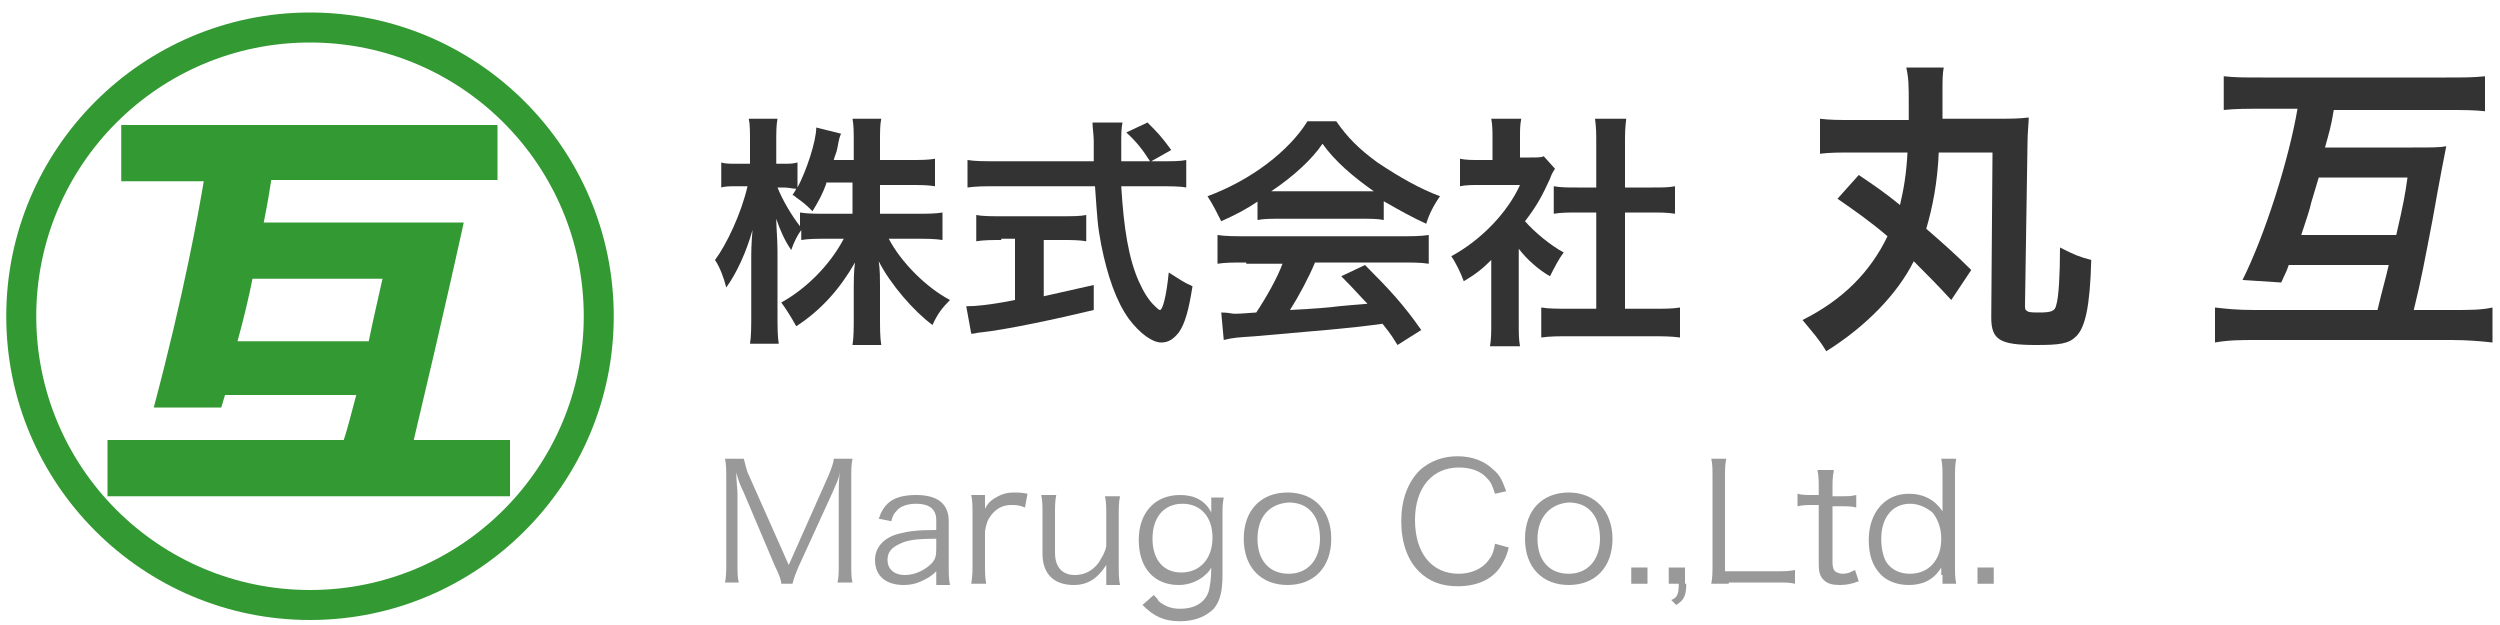 <?xml version="1.0" encoding="utf-8"?>
<!-- Generator: Adobe Illustrator 27.9.0, SVG Export Plug-In . SVG Version: 6.00 Build 0)  -->
<svg version="1.1" id="mark" xmlns="http://www.w3.org/2000/svg" xmlns:xlink="http://www.w3.org/1999/xlink" x="0px" y="0px"
	 viewBox="0 0 200 50" style="enable-background:new 0 0 200 50;" xml:space="preserve">
<style type="text/css">
	.st0{fill:#339933;}
	.st1{fill:#999999;}
	.st2{fill:#333333;}
</style>
<path class="st0" d="M24.8,49.6c-13.4,0-24.3-10.9-24.3-24.3C0.5,11.9,11.4,1,24.8,1c13.4,0,24.3,10.9,24.3,24.3
	C49.1,38.7,38.2,49.6,24.8,49.6L24.8,49.6z M24.8,3.4c-12.1,0-21.9,9.8-21.9,21.9c0,12.1,9.8,21.9,21.9,21.9
	c12.1,0,21.9-9.8,21.9-21.9C46.7,13.2,36.9,3.4,24.8,3.4L24.8,3.4z M40.8,39.7H8.6v-4.5h18.9c0.3-0.9,0.6-2.1,1-3.6H18
	c-0.1,0.3-0.2,0.7-0.3,1h-5.4c2.4-9,3.6-15.7,4-18.1H9.7V10h30.1v4.4H21.7c-0.1,0.7-0.3,1.9-0.6,3.4h16c0,0-1.5,6.9-4,17.4h7.7V39.7
	L40.8,39.7z M20.2,22.3c-0.3,1.5-0.7,3.2-1.2,5h10.5c0.3-1.5,0.7-3.2,1.1-5H20.2L20.2,22.3z"/>
<g id="logo">
	<g>
		<path class="st1" d="M59.5,39.4c-0.3-0.6-0.4-0.9-0.6-1.6c0,0.6,0.1,1.4,0.1,1.7v5.6c0,0.7,0,1.1,0.1,1.5H58
			c0.1-0.5,0.1-0.9,0.1-1.5v-6.8c0-0.7,0-1.1-0.1-1.6h1.5c0.1,0.3,0.2,0.9,0.4,1.3l3.2,7.2l3.2-7.2c0.2-0.5,0.4-1,0.4-1.3h1.5
			c-0.1,0.5-0.1,0.9-0.1,1.6v6.8c0,0.7,0,1.1,0.1,1.5h-1.2c0.1-0.4,0.1-0.9,0.1-1.5v-5.7c0-0.4,0-1.1,0.1-1.6
			c-0.1,0.5-0.3,0.9-0.6,1.6l-2.7,5.9c-0.3,0.7-0.4,1-0.5,1.4h-0.9c0-0.3-0.2-0.8-0.5-1.4L59.5,39.4z"/>
		<path class="st1" d="M74.9,45.7c-0.5,0.5-0.8,0.6-1.2,0.8c-0.4,0.2-0.9,0.3-1.4,0.3c-1.4,0-2.3-0.7-2.3-2c0-1,0.7-1.8,1.9-2.1
			c0.8-0.2,1.4-0.3,3-0.3v-0.8c0-0.9-0.6-1.3-1.6-1.3c-0.7,0-1.3,0.2-1.6,0.6c-0.2,0.2-0.3,0.4-0.4,0.8l-1-0.2
			c0.2-0.6,0.4-0.9,0.7-1.2c0.5-0.5,1.3-0.7,2.3-0.7c1.7,0,2.6,0.7,2.6,2.1v3.7c0,0.6,0,0.9,0.1,1.4h-1.1V45.7z M74.9,43.1
			c-1.6,0-2.3,0.1-2.9,0.4c-0.7,0.3-1,0.7-1,1.3c0,0.7,0.5,1.2,1.4,1.2c0.8,0,1.6-0.4,2.1-0.9c0.3-0.3,0.4-0.6,0.4-1.1V43.1z"/>
		<path class="st1" d="M82,40.6c-0.5-0.2-0.7-0.2-1.1-0.2c-0.7,0-1.2,0.3-1.6,0.8c-0.3,0.4-0.4,0.7-0.5,1.3v2.7c0,0.6,0,1,0.1,1.5
			h-1.2c0.1-0.7,0.1-0.9,0.1-1.5v-4.1c0-0.6,0-1-0.1-1.5h1.1v0.7c0,0.1,0,0.3,0,0.4c0.2-0.4,0.4-0.6,0.7-0.8
			c0.5-0.3,0.9-0.5,1.6-0.5c0.4,0,0.6,0,1.1,0.1L82,40.6z"/>
		<path class="st1" d="M88.5,45.8c0-0.1,0-0.2,0-0.6c-0.7,1.1-1.5,1.6-2.6,1.6c-1.6,0-2.5-0.9-2.5-2.5v-3.2c0-0.6,0-1-0.1-1.5h1.2
			c-0.1,0.5-0.1,0.9-0.1,1.5v3.1c0,1.2,0.6,1.8,1.6,1.8c0.7,0,1.4-0.3,1.9-1c0.3-0.5,0.5-0.8,0.6-1.3v-2.5c0-0.6,0-1-0.1-1.5h1.2
			c-0.1,0.5-0.1,0.9-0.1,1.5v4.1c0,0.6,0,1,0.1,1.5h-1.1V45.8z"/>
		<path class="st1" d="M92.3,47.6c0.2,0.2,0.3,0.3,0.4,0.5c0.5,0.4,1,0.6,1.7,0.6c1.2,0,2-0.5,2.3-1.4c0.1-0.4,0.2-1,0.2-1.9
			c-0.2,0.4-0.4,0.5-0.6,0.7c-0.5,0.4-1.2,0.7-2,0.7c-2,0-3.2-1.4-3.2-3.6c0-2.2,1.3-3.6,3.3-3.6c1.1,0,2,0.4,2.5,1.4
			c0-0.2,0-0.3,0-0.5v-0.7h1c-0.1,0.5-0.1,0.8-0.1,1.5v4.7c0,1.3-0.2,2.1-0.7,2.7c-0.6,0.6-1.5,1-2.7,1c-1.3,0-2.1-0.4-3-1.3
			L92.3,47.6z M92.2,43.1c0,1.7,0.9,2.7,2.3,2.7c1.5,0,2.5-1.1,2.5-2.8c0-1.6-0.9-2.7-2.4-2.7C93.1,40.3,92.2,41.4,92.2,43.1z"/>
		<path class="st1" d="M106.5,43.1c0,2.3-1.4,3.7-3.5,3.7c-2.1,0-3.5-1.4-3.5-3.7c0-2.3,1.4-3.7,3.5-3.7
			C105.2,39.4,106.5,40.9,106.5,43.1z M100.6,43.1c0,1.8,1,2.8,2.5,2.8c1.5,0,2.5-1.1,2.5-2.8c0-1.8-0.9-2.9-2.5-2.9
			C101.5,40.3,100.6,41.4,100.6,43.1z"/>
		<path class="st1" d="M119.6,39.5c-0.2-0.6-0.3-0.9-0.6-1.2c-0.5-0.6-1.3-0.9-2.3-0.9c-2.1,0-3.5,1.6-3.5,4.2
			c0,2.6,1.3,4.3,3.5,4.3c1,0,1.9-0.4,2.4-1.1c0.3-0.4,0.4-0.7,0.5-1.3l1.1,0.3c-0.2,0.8-0.4,1.1-0.7,1.6c-0.7,1-1.9,1.5-3.4,1.5
			c-1.3,0-2.3-0.4-3.1-1.2c-0.9-0.9-1.4-2.3-1.4-4c0-1.7,0.5-3.1,1.5-4.1c0.8-0.7,1.8-1.1,3-1.1c1.2,0,2.2,0.4,2.9,1.1
			c0.5,0.4,0.7,0.9,1,1.7L119.6,39.5z"/>
		<path class="st1" d="M129,43.1c0,2.3-1.4,3.7-3.5,3.7c-2.1,0-3.5-1.4-3.5-3.7c0-2.3,1.4-3.7,3.5-3.7C127.6,39.4,129,40.9,129,43.1
			z M123,43.1c0,1.8,1,2.8,2.5,2.8s2.5-1.1,2.5-2.8c0-1.8-0.9-2.9-2.5-2.9C124,40.3,123,41.4,123,43.1z"/>
		<path class="st1" d="M131.8,45.4v1.3h-1.3v-1.3H131.8z"/>
		<path class="st1" d="M134.9,46.7c0,1-0.2,1.3-0.8,1.7l-0.4-0.4c0.5-0.2,0.6-0.5,0.6-1.3h-0.8v-1.3h1.3V46.7z"/>
		<path class="st1" d="M138.3,46.7c-0.6,0-0.9,0-1.4,0c0.1-0.5,0.1-0.9,0.1-1.6v-6.9c0-0.7,0-1.1-0.1-1.5h1.2
			c-0.1,0.5-0.1,0.8-0.1,1.5v7.5h4.1c0.7,0,1,0,1.5-0.1v1.1c-0.4-0.1-0.8-0.1-1.5-0.1H138.3z"/>
		<path class="st1" d="M146.7,37.7c-0.1,0.4-0.1,0.9-0.1,1.5v0.5h0.6c0.6,0,0.9,0,1.3-0.1v1c-0.4-0.1-0.7-0.1-1.3-0.1h-0.6V45
			c0,0.4,0.1,0.6,0.2,0.7c0.1,0.1,0.4,0.2,0.6,0.2c0.4,0,0.6-0.1,1-0.3l0.3,0.9c-0.5,0.2-1,0.3-1.5,0.3c-0.6,0-1-0.1-1.3-0.4
			c-0.3-0.3-0.4-0.6-0.4-1.3v-4.7h-0.5c-0.4,0-0.7,0-1.2,0.1v-1c0.4,0.1,0.6,0.1,1.2,0.1h0.5v-0.5c0-0.5,0-1-0.1-1.5H146.7z"/>
		<path class="st1" d="M155.3,46c0-0.2,0-0.4,0-0.6c-0.6,1-1.5,1.4-2.6,1.4c-0.9,0-1.7-0.3-2.2-0.8c-0.7-0.7-1-1.6-1-2.8
			c0-2.2,1.3-3.7,3.2-3.7c1.2,0,2.1,0.5,2.7,1.4l0-0.2c0-0.3,0-0.4,0-0.7v-1.8c0-0.6,0-1-0.1-1.5h1.2c-0.1,0.5-0.1,0.9-0.1,1.5v7
			c0,0.7,0,1,0.1,1.5h-1.1V46z M150.5,43.1c0,0.9,0.2,1.6,0.5,2c0.4,0.5,1,0.8,1.8,0.8c1.5,0,2.5-1.1,2.5-2.8c0-0.9-0.3-1.6-0.7-2.1
			c-0.5-0.4-1.1-0.7-1.8-0.7C151.4,40.3,150.5,41.4,150.5,43.1z"/>
		<path class="st1" d="M159.5,45.4v1.3h-1.3v-1.3H159.5z"/>
	</g>
	<g>
	</g>
	<g>
		<path class="st2" d="M70.4,17.1h2.9c0.9,0,1.5,0,2.1-0.1v2.2c-0.6-0.1-1.3-0.1-2.1-0.1h-2.2c1,1.9,3,3.9,4.9,4.9
			c-0.6,0.6-1,1.1-1.4,2c-1.5-1.1-3.4-3.3-4.3-5.1c0.1,0.7,0.1,1.4,0.1,1.9v2.5c0,0.9,0,1.7,0.1,2.3h-2.3c0.1-0.6,0.1-1.4,0.1-2.3
			v-2.3c0-0.5,0-1.3,0.1-2c-1.2,2.1-2.7,3.8-4.7,5.1c-0.5-0.9-0.9-1.5-1.2-1.9c2-1.1,3.9-3,5-5.1h-1.3c-0.9,0-1.5,0-2.1,0.1v-0.8
			c-0.3,0.4-0.6,1-0.8,1.6c-0.5-0.7-0.9-1.6-1.2-2.5c0,0.6,0.1,1.7,0.1,2.6v5c0,1,0,1.8,0.1,2.4H60c0.1-0.6,0.1-1.4,0.1-2.4v-4.2
			c0-0.8,0-1.3,0.1-2.5c-0.5,1.8-1.3,3.5-2.1,4.6c-0.2-0.8-0.5-1.6-0.9-2.2c0.9-1.2,2.1-3.7,2.6-5.9h-0.8c-0.6,0-1,0-1.3,0.1V13
			c0.3,0.1,0.7,0.1,1.3,0.1h1v-1.6c0-1,0-1.6-0.1-2h2.3c-0.1,0.5-0.1,1.1-0.1,2v1.6h0.6c0.5,0,0.7,0,1.1-0.1V15
			c0.7-1.3,1.5-3.7,1.5-4.8l2,0.5c-0.1,0.1-0.2,0.5-0.3,1.1c-0.1,0.5-0.2,0.6-0.3,1h1.6v-1.4c0-0.8,0-1.4-0.1-1.9h2.3
			c-0.1,0.5-0.1,1-0.1,1.9v1.4h2.3c1,0,1.5,0,2.1-0.1v2.2c-0.6-0.1-1.2-0.1-2.1-0.1h-2.3V17.1z M66.1,14.7c-0.3,0.8-0.5,1.2-1.1,2.2
			c-0.5-0.5-0.6-0.6-1.3-1.1c-0.2-0.2-0.3-0.2-0.3-0.2c0.2-0.3,0.2-0.3,0.3-0.5c-0.3,0-0.6-0.1-1-0.1h-0.5c0.4,1,1.1,2.2,1.8,3.1V17
			c0.6,0.1,1.2,0.1,2.1,0.1h2.1v-2.5H66.1z"/>
		<path class="st2" d="M93,12.9c0.9,0,1.4,0,1.9-0.1V15c-0.5-0.1-1.3-0.1-2.3-0.1h-2.9c0.2,3.4,0.6,5.8,1.4,7.6
			c0.4,0.9,0.8,1.5,1.2,1.9c0.2,0.2,0.4,0.4,0.5,0.4c0.2,0,0.5-1,0.7-3c0.8,0.5,1.2,0.8,1.9,1.1c-0.3,1.9-0.6,3-1.1,3.7
			c-0.4,0.5-0.8,0.8-1.4,0.8c-0.7,0-1.7-0.7-2.6-1.9c-1-1.4-1.7-3.4-2.2-5.9c-0.3-1.6-0.3-1.9-0.5-4.7h-7.9c-0.9,0-1.6,0-2.3,0.1
			v-2.2c0.6,0.1,1.3,0.1,2.3,0.1h7.8l0-0.7l0-0.9c0-0.5-0.1-1.1-0.1-1.5h2.4c-0.1,0.5-0.1,1-0.1,1.6c0,0.4,0,0.9,0,1.5H92
			c-0.5-0.8-1.1-1.6-1.9-2.3l1.7-0.8c0.8,0.8,1.1,1.1,1.9,2.2l-1.6,0.9H93z M80.1,19.2c-0.7,0-1.4,0-2,0.1v-2.1
			c0.5,0.1,1.2,0.1,2,0.1h4.8c0.9,0,1.5,0,2-0.1v2.1c-0.6-0.1-1.2-0.1-2-0.1h-1.4v4.5c1.3-0.3,2.2-0.5,4-0.9v2
			c-2.9,0.7-7.1,1.6-9.1,1.8c-0.2,0-0.4,0.1-0.7,0.1l-0.4-2.2c0.7,0,1.9-0.1,3.9-0.5v-4.9H80.1z"/>
		<path class="st2" d="M100.8,16c-1.2,0.8-1.8,1.1-3.1,1.7c-0.3-0.6-0.7-1.4-1.1-2c3.5-1.3,6.5-3.6,8-6h2.3c0.9,1.3,1.8,2.2,3.3,3.3
			c1.8,1.2,3.4,2.1,5,2.7c-0.5,0.7-0.9,1.5-1.1,2.2c-1.1-0.5-2-1-3.4-1.8v1.5c-0.5-0.1-1-0.1-1.8-0.1h-6.6c-0.6,0-1.2,0-1.7,0.1V16z
			 M99.7,21c-1,0-1.7,0-2.3,0.1v-2.3c0.6,0.1,1.4,0.1,2.3,0.1H112c1,0,1.6,0,2.3-0.1v2.3c-0.6-0.1-1.3-0.1-2.3-0.1h-6.8
			c-0.5,1.2-1.3,2.7-2,3.8c1.9-0.1,3.2-0.2,3.9-0.3l1.1-0.1l1.2-0.1c-0.6-0.6-1-1.1-2.1-2.2l1.9-0.9c2,2,3.1,3.2,4.5,5.2l-1.9,1.2
			c-0.6-1-0.9-1.3-1.2-1.7c-2.9,0.4-4.6,0.5-10.2,1c-1.4,0.1-1.7,0.1-2.5,0.3L97.7,25c0.6,0,0.8,0.1,1.1,0.1c0.3,0,0.3,0,1.7-0.1
			c0.8-1.2,1.7-2.8,2.1-3.9H99.7z M109,15.3c0.3,0,0.5,0,0.9,0c-1.7-1.2-3.1-2.4-4.1-3.8c-0.8,1.2-2.3,2.6-4.1,3.8
			c0.3,0,0.5,0,0.8,0H109z"/>
		<path class="st2" d="M121.5,25.7c0,1.1,0,1.4,0.1,2h-2.4c0.1-0.6,0.1-1.1,0.1-2v-4.9c-0.7,0.7-1.2,1.1-2.2,1.7
			c-0.2-0.6-0.7-1.6-1-2c2.4-1.3,4.5-3.5,5.5-5.7h-3.2c-0.7,0-1.1,0-1.6,0.1v-2.2c0.5,0.1,0.9,0.1,1.6,0.1h1V11c0-0.5,0-1-0.1-1.5
			h2.4c-0.1,0.5-0.1,0.9-0.1,1.5v1.6h0.8c0.6,0,0.9,0,1.1-0.1l0.9,1c-0.2,0.3-0.3,0.5-0.4,0.8c-0.6,1.3-1,2.1-2,3.4
			c0.8,0.9,2,1.9,3.1,2.5c-0.4,0.5-0.8,1.3-1.1,1.9c-0.9-0.5-1.9-1.4-2.5-2.2V25.7z M129.8,24.7h2.4c1,0,1.6,0,2.2-0.1V27
			c-0.7-0.1-1.5-0.1-2.2-0.1h-6.7c-0.8,0-1.5,0-2.2,0.1v-2.4c0.6,0.1,1.3,0.1,2.3,0.1h2.1v-7.7h-1.5c-0.7,0-1.3,0-1.9,0.1v-2.2
			c0.6,0.1,1.1,0.1,1.9,0.1h1.5v-3.5c0-0.8,0-1.3-0.1-2h2.5c-0.1,0.8-0.1,1.2-0.1,2V15h2.1c0.9,0,1.4,0,1.9-0.1v2.2
			c-0.6-0.1-1.2-0.1-1.9-0.1h-2.1V24.7z"/>
		<path class="st2" d="M148.7,14c1.2,0.8,2.2,1.5,3.3,2.4c0.3-1.3,0.5-2.4,0.6-4.2h-4.2c-1.3,0-2,0-2.8,0.1V9.5
			c0.8,0.1,1.5,0.1,2.7,0.1h4.4c0-0.5,0-0.7,0-1.2c0-1.6,0-2.1-0.2-3h3c-0.1,0.5-0.1,1.1-0.1,1.7l0,2.4h4.1c1.2,0,2,0,2.8-0.1
			c0,0.4-0.1,1.2-0.1,2.1L162,24.4c0,0.3,0,0.4,0.2,0.5c0.1,0.1,0.6,0.1,0.9,0.1c1,0,1.3-0.1,1.4-0.6c0.2-0.6,0.3-2.5,0.3-4.6
			c1.2,0.6,1.4,0.7,2.5,1c-0.1,3.8-0.5,5.4-1.2,6.1c-0.6,0.6-1.3,0.7-3.2,0.7c-2.9,0-3.6-0.4-3.6-2.2l0.1-13.2h-4.3
			c-0.1,2.4-0.5,4.4-1,6.1c1.5,1.3,2.5,2.2,3.6,3.3l-1.6,2.4c-1.1-1.2-1.9-2-3-3.1c-1.3,2.6-3.8,5.2-7,7.2c-0.6-1-1-1.4-1.9-2.5
			c3.2-1.6,5.4-3.8,6.8-6.7c-1.4-1.2-2.7-2.1-4-3L148.7,14z"/>
		<path class="st2" d="M183.1,21.2c-0.2,0.6-0.3,0.7-0.6,1.4l-3.1-0.2c1.8-3.6,3.7-9.6,4.4-13.7H181c-1.4,0-2.2,0-3.1,0.1V6.1
			c0.9,0.1,1.6,0.1,3.1,0.1h14.7c1.4,0,2.2,0,3.1-0.1v2.8c-0.9-0.1-1.7-0.1-3.1-0.1h-9c-0.2,1.3-0.4,1.9-0.7,3h7
			c1.5,0,2.2,0,2.7-0.1c-0.1,0.5-0.5,2.5-1.1,5.9c-0.6,3.1-0.9,4.8-1.5,7.2h3.1c1.4,0,2.3,0,3.2-0.2v2.8c-0.9-0.1-2-0.2-3.3-0.2
			h-15.5c-1.3,0-2.3,0-3.4,0.2v-2.8c0.9,0.1,1.7,0.2,3.2,0.2h9.8c0.4-1.7,0.6-2.3,0.9-3.6H183.1z M191.7,18.8
			c0.6-2.6,0.7-3.2,0.9-4.6h-7.1l-0.6,2c-0.1,0.5-0.4,1.4-0.8,2.6H191.7z"/>
	</g>
</g>
</svg>

